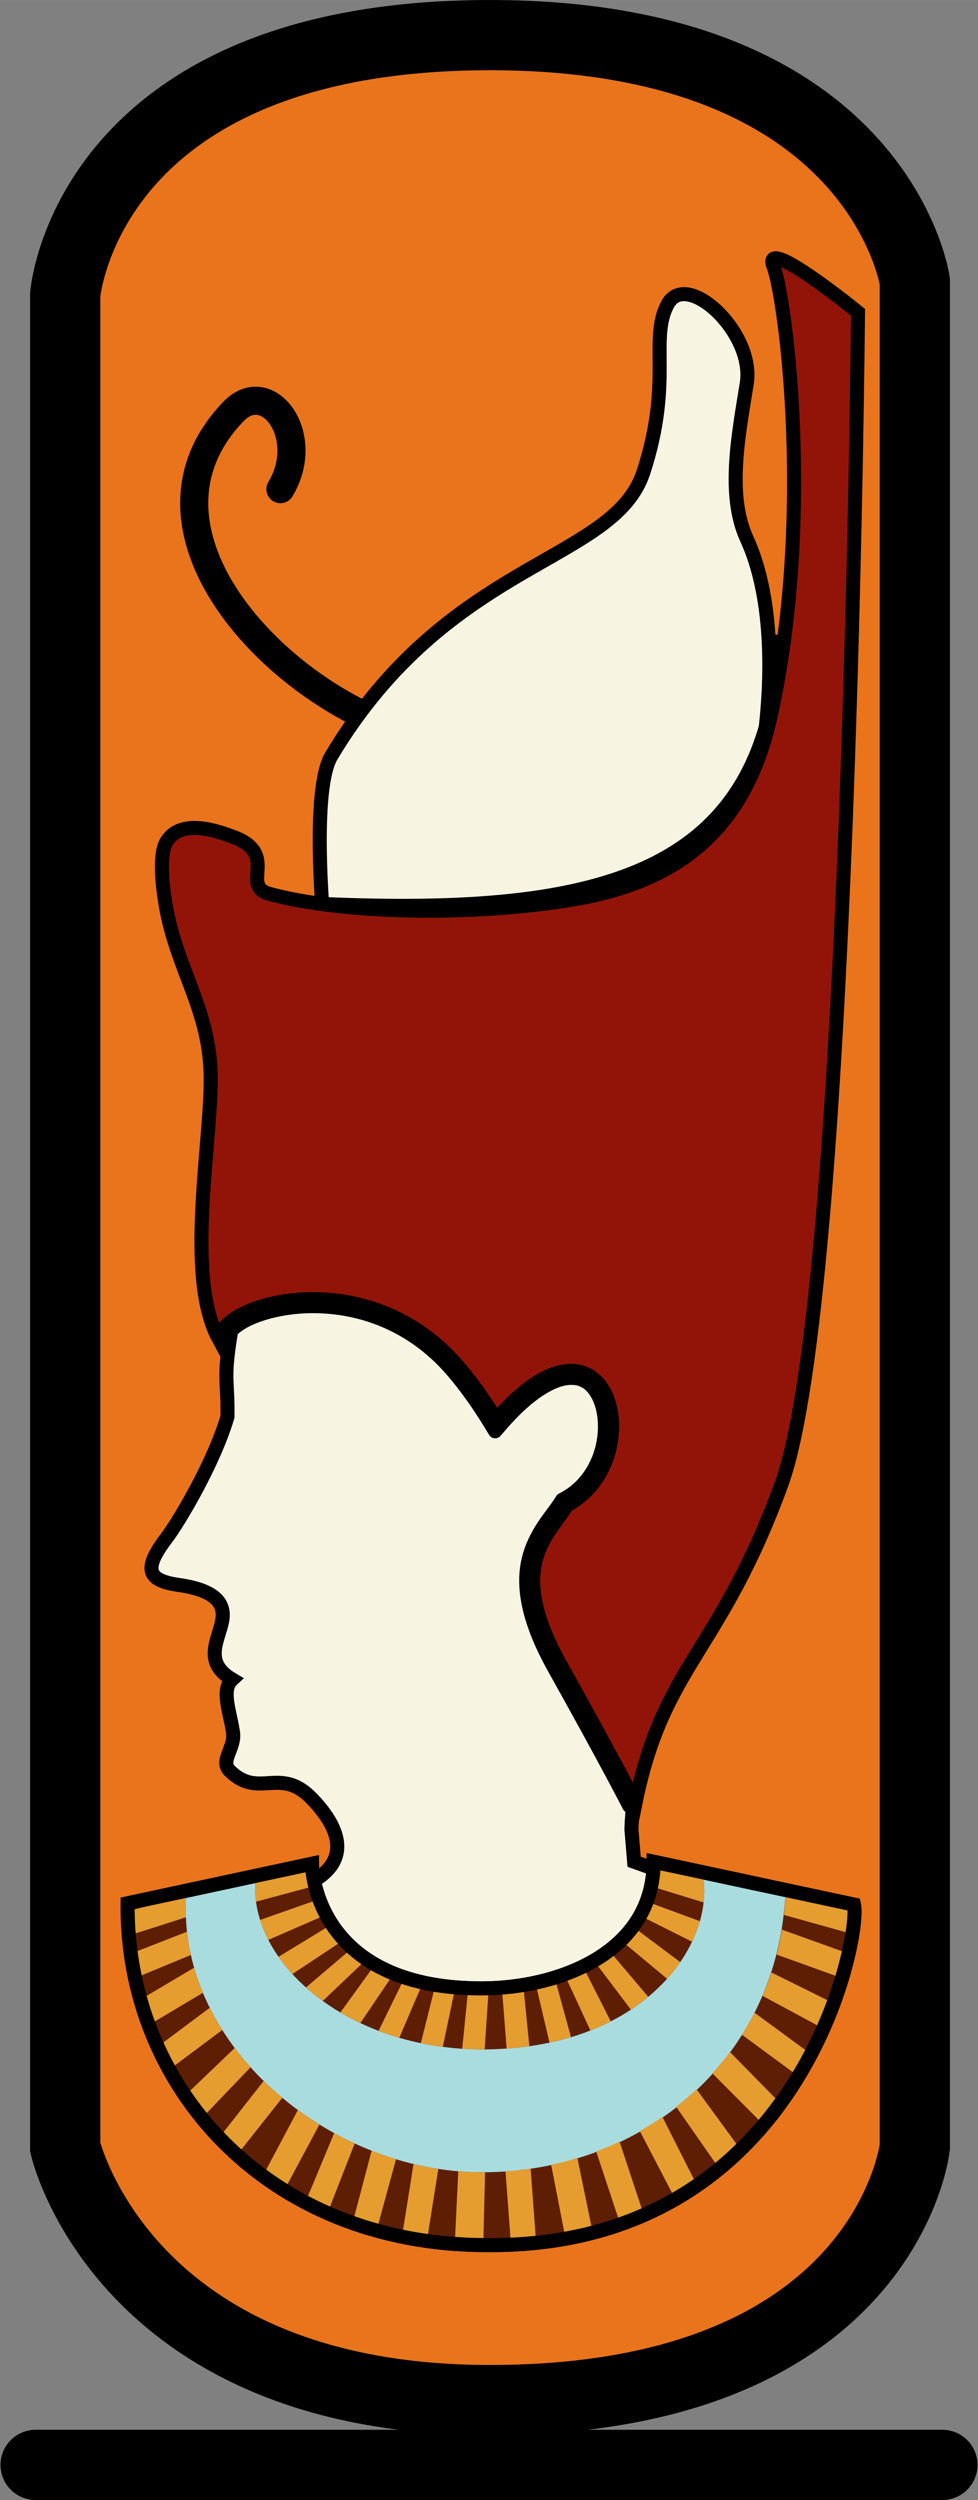 <?xml version="1.0" encoding="UTF-8" standalone="no"?>
<!-- Created with Inkscape (http://www.inkscape.org/) -->

<svg
   xmlns:dc="http://purl.org/dc/elements/1.1/"
   xmlns:cc="http://creativecommons.org/ns#"
   xmlns:rdf="http://www.w3.org/1999/02/22-rdf-syntax-ns#"
   xmlns:svg="http://www.w3.org/2000/svg"
   xmlns="http://www.w3.org/2000/svg"
   xmlns:sodipodi="http://sodipodi.sourceforge.net/DTD/sodipodi-0.dtd"
   xmlns:inkscape="http://www.inkscape.org/namespaces/inkscape"
   width="19.657mm"
   height="50.236mm"
   viewBox="0 0 69.652 178.002"
   id="svg2"
   version="1.1"
   inkscape:version="0.91 r13725"
   sodipodi:docname="vektoroitavana.svg">
  <rect x="0" y="0" width="69.652" height="178.002" fill="#808080" stroke="none"/>
  <defs
     id="defs4">
    <clipPath
       clipPathUnits="userSpaceOnUse"
       id="clipPath4239">
      <path
         style="color:#000000;clip-rule:nonzero;display:inline;overflow:visible;visibility:visible;opacity:1;isolation:auto;mix-blend-mode:normal;color-interpolation:sRGB;color-interpolation-filters:linearRGB;solid-color:#000000;solid-opacity:1;fill:#1e0c86;fill-opacity:1;fill-rule:evenodd;stroke:none;stroke-width:2;stroke-linecap:round;stroke-linejoin:miter;stroke-miterlimit:44;stroke-dasharray:none;stroke-dashoffset:0;stroke-opacity:1;color-rendering:auto;image-rendering:auto;shape-rendering:auto;text-rendering:auto;enable-background:accumulate"
         d="m 47.311,155.845 -16.955,6.45 1.075,3.811 18.376,-10.982 1.124,1.515 -18.132,11.862 1.954,4.007 16.715,-15.037 1.124,0.342 -15.298,19.972 3.518,2.59 12.133,-21.975 1.124,0.244 -10.374,22.708 3.371,1.368 8.412,-24.068 0.977,0.293 -5.236,25.045 4.186,0.428 1.301,-25.385 1.564,-0.195 1.158,25.104 3.616,-0.44 -3.211,-24.604 1.082,-0.539 6.282,24.507 4.837,-1.417 -10.373,-22.943 1.277,-0.843 11.93,21.196 3.225,-3.078 -14.917,-18.36 0.537,-0.782 19.373,16.503 c 0,0 1.342,-3.518 1.538,-3.616 0.195,-0.098 -19.602,-13.336 -19.602,-13.336 l 0.44,-0.391 20.253,9.146 1.173,-3.513 -18.518,-5.62 c 0,0 -2.457,4.444 -10.872,4.285 -8.272,-0.156 -10.188,-4.251 -10.188,-4.251 z"
         id="path4241"
         inkscape:connector-curvature="0"
         sodipodi:nodetypes="ccccccccccccccccccccccccccccccccccccccccsc" />
    </clipPath>
    <clipPath
       clipPathUnits="userSpaceOnUse"
       id="clipPath4251">
      <path
         inkscape:connector-curvature="0"
         id="path4253"
         d="m 45.08,167.383 -8.772,11.601 4.207,2.354 8.662,5.457 3.363,-12.537 0.758,-2.537 0.807,0.029 -2.227,14.024 4.57,0.367 -0.016,0.615 10.645,-1 -3.079,-14.996 0.86,0.034 4.45,13.448 4.541,-1.855 0.053,0.105 0.312,-0.254 1.338,-0.547 -0.199,-0.381 1.945,-1.584 0.363,0.521 4.107,-4.164 0.973,-0.791 -9.755,-9.93 0.645,-0.551 11.068,8.129 1.77,-4.145 0.238,0.131 0.469,-1.787 0.111,-0.26 -0.037,-0.019 1.746,-6.654 0.234,-0.889 -0.887,-0.244 -27.082,-7.475 -6.947,0.18 -12.459,3.775 0.311,0.129 c -0.873,5.963 6.308,13.126 16.412,12.998 11.696,-0.148 16.492,-8.497 15.34,-13.225 l -3.902,-0.783 c 0,6.232 -6.515,9.027 -11.807,9.025 -11.629,-0.003 -12.014,-8.879 -12.014,-8.879 l -6.703,1.414 -8.799,2.703 -0.178,0.055 -0.004,0.002 0.283,0.92 0.242,0.801 0.004,0 0.277,-0.086 7.975,-2.274 0.111,0.493 -9.666,3.86 1.508,3.572 -0.336,0.203 1.371,3.629 -0.188,0.141 0.432,0.508 2.256,5.967 9.635,-10.057 z m 31.139,-9.789 9.591,2.646 1.189,0.363 -0.455,1.518 -10.462,-3.763 z m -0.165,2.666 10.114,3.638 -0.555,2.121 -6.893,-3.535 -3.025,-1.663 z m -36.017,0.725 -3.522,2.122 -3.732,2.182 -0.68,-1.611 7.7,-3.189 z m 1.351,2.325 -7.603,5.681 -0.658,-1.74 4.41,-2.658 3.333,-1.946 z m 33.45,-0.798 3.02,1.549 7.027,3.863 -0.949,2.223 -9.216,-6.77 z m -31.289,2.193 -7.336,7.6 -1.502,-1.76 8.193,-6.121 z m 27.92,1.941 8.521,8.564 -2.324,1.895 -6.948,-9.971 z m -9.27,4.682 2.484,12.73 -2.393,0.24 -0.96,-12.941 z m -12.786,-1.254 -4.858,11.678 -1.711,-1.078 1.348,-2.545 4.526,-8.427 z m 10.112,1.273 0.981,13.215 -2.223,0.209 0.317,-12.847 z m -12.54,-2.339 -4.247,8.022 -1.439,2.682 -2.309,-1.291 7.392,-9.775 z m 20.024,0.186 5.738,11.012 0.287,0.568 -2.623,1.072 -3.911,-11.824 z m -10.215,2.908 -0.586,12.213 -2.248,-0.182 1.922,-12.097 z m 12.509,-3.849 6.964,9.991 -1.762,1.436 -0.176,-0.338 -5.517,-10.927 z m -17.805,2.937 -0.681,2.537 -2.574,8.629 -1.816,-0.424 4.559,-10.96 z"
         style="color:#000000;font-style:normal;font-variant:normal;font-weight:normal;font-stretch:normal;font-size:medium;line-height:normal;font-family:sans-serif;text-indent:0;text-align:start;text-decoration:none;text-decoration-line:none;text-decoration-style:solid;text-decoration-color:#000000;letter-spacing:normal;word-spacing:normal;text-transform:none;direction:ltr;block-progression:tb;writing-mode:lr-tb;baseline-shift:baseline;text-anchor:start;white-space:normal;clip-rule:nonzero;display:inline;overflow:visible;visibility:visible;opacity:1;isolation:auto;mix-blend-mode:normal;color-interpolation:sRGB;color-interpolation-filters:linearRGB;solid-color:#000000;solid-opacity:1;fill:#bccff6;fill-opacity:1;fill-rule:evenodd;stroke:none;stroke-width:1.8;stroke-linecap:butt;stroke-linejoin:miter;stroke-miterlimit:44;stroke-dasharray:none;stroke-dashoffset:0;stroke-opacity:1;color-rendering:auto;image-rendering:auto;shape-rendering:auto;text-rendering:auto;enable-background:accumulate"
         sodipodi:nodetypes="ccccccccccccccccccccccccccccccccccccccsccsccccccccccccccccccccccccccccccccccccccccccccccccccccccccccccccccccccccccccccccccccccccccccccccccccccccccc" />
    </clipPath>
    <clipPath
       clipPathUnits="userSpaceOnUse"
       id="clipPath4274">
      <path
         style="color:#000000;font-style:normal;font-variant:normal;font-weight:normal;font-stretch:normal;font-size:medium;line-height:normal;font-family:sans-serif;text-indent:0;text-align:start;text-decoration:none;text-decoration-line:none;text-decoration-style:solid;text-decoration-color:#000000;letter-spacing:normal;word-spacing:normal;text-transform:none;direction:ltr;block-progression:tb;writing-mode:lr-tb;baseline-shift:baseline;text-anchor:start;white-space:normal;clip-rule:nonzero;display:inline;overflow:visible;visibility:visible;opacity:1;isolation:auto;mix-blend-mode:normal;color-interpolation:sRGB;color-interpolation-filters:linearRGB;solid-color:#000000;solid-opacity:1;fill:#194ebf;fill-opacity:1;fill-rule:evenodd;stroke:none;stroke-width:1.7;stroke-linecap:butt;stroke-linejoin:miter;stroke-miterlimit:44;stroke-dasharray:none;stroke-dashoffset:0;stroke-opacity:1;color-rendering:auto;image-rendering:auto;shape-rendering:auto;text-rendering:auto;enable-background:accumulate"
         d="m 40.077,158.202 7.771,-1.786 -7.498,3.262 z m 2.156,6.26 8.814,-5.839 -7.843,7.271 1.306,1.109 7.864,-7.29 -6.182,8.56 1.493,0.834 6.502,-9.004 -4.585,9.377 1.522,0.759 4.4,-8.999 -2.387,9.536 1.674,0.311 2.897,-11.569 -1.176,11.759 1.696,0.122 1.025,-10.25 1.123,10.385 1.68,-0.272 -1.216,-11.242 2.972,10.841 1.59,-0.625 -2.568,-9.369 4.474,8.827 1.619,-0.57 -4.366,-8.615 6.077,7.172 1.417,-0.957 -6.883,-8.122 8.032,6.387 0.923,-1.44 -6.351,-5.051 7.173,3.145 0.606,-1.591 -7.721,-3.385 8.111,1.989 0.49,-1.631 -10.453,-2.563 -15.846,-0.318 -10.338,2.375 1.157,4.747 8.796,-3.827 -8.97,5.943 z"
         id="path4276"
         inkscape:connector-curvature="0"
         sodipodi:nodetypes="cccccccccccccccccccccccccccccccccccccccccccccccc" />
    </clipPath>
    <clipPath
       clipPathUnits="userSpaceOnUse"
       id="clipPath4274-0">
      <path
         style="color:#000000;font-style:normal;font-variant:normal;font-weight:normal;font-stretch:normal;font-size:medium;line-height:normal;font-family:sans-serif;text-indent:0;text-align:start;text-decoration:none;text-decoration-line:none;text-decoration-style:solid;text-decoration-color:#000000;letter-spacing:normal;word-spacing:normal;text-transform:none;direction:ltr;block-progression:tb;writing-mode:lr-tb;baseline-shift:baseline;text-anchor:start;white-space:normal;clip-rule:nonzero;display:inline;overflow:visible;visibility:visible;opacity:1;isolation:auto;mix-blend-mode:normal;color-interpolation:sRGB;color-interpolation-filters:linearRGB;solid-color:#000000;solid-opacity:1;fill:#194ebf;fill-opacity:1;fill-rule:evenodd;stroke:none;stroke-width:1.7;stroke-linecap:butt;stroke-linejoin:miter;stroke-miterlimit:44;stroke-dasharray:none;stroke-dashoffset:0;stroke-opacity:1;color-rendering:auto;image-rendering:auto;shape-rendering:auto;text-rendering:auto;enable-background:accumulate"
         d="m 40.077,158.202 8.057,-2.167 0.949,0.578 -8.733,3.066 z m 2.156,6.26 8.814,-5.839 -0.308,0.856 -7.535,6.414 1.306,1.109 7.411,-7.054 0.452,-0.236 -6.182,8.56 1.493,0.834 5.52,-8.158 0.982,-0.846 -4.585,9.377 1.522,0.759 3.913,-9.137 0.487,0.138 -2.387,9.536 1.674,0.311 1.96,-9.304 0.938,-2.265 -1.176,11.759 1.696,0.122 0.691,-10.297 0.61,0.808 0.752,9.625 1.68,-0.272 -1.12,-11.242 0.54,0.49 2.432,10.351 1.59,-0.625 -2.568,-9.369 0.003,-0.843 4.471,9.67 1.619,-0.57 -4.366,-8.615 -0.009,-0.885 6.086,8.057 1.417,-0.957 -6.883,-8.122 1.351,0.435 6.919,5.762 1.018,-1.297 -6.685,-5.003 0.123,-0.672 6.955,3.484 0.797,-1.591 -7.418,-2.732 -0.017,-1.082 7.729,2.371 0.49,-2.061 -10.214,-1.704 -16.084,-0.366 -10.338,2.375 1.157,4.747 8.796,-3.827 0.622,0.097 -9.592,5.846 z"
         id="path4276-2"
         inkscape:connector-curvature="0"
         sodipodi:nodetypes="cccccccccccccccccccccccccccccccccccccccccccccccccccccccccccccc" />
    </clipPath>
    <clipPath
       clipPathUnits="userSpaceOnUse"
       id="clipPath4251-1">
      <path
         inkscape:connector-curvature="0"
         id="path4253-6"
         d="m 31.043,160.715 8.252,-2.646 -0.271,1.018 -9.284,3.622 1.508,3.572 -0.336,0.203 1.371,3.629 -0.188,0.141 0.432,0.508 2.256,5.967 9.635,-10.057 0.663,0.711 -9.106,11.601 4.541,2.354 8.662,5.457 4.121,-15.074 0.807,0.029 -2.227,14.024 4.57,0.367 -0.016,0.615 10.645,-1 -3.079,-14.996 0.86,0.034 4.45,13.448 4.541,-1.855 0.053,0.105 0.312,-0.254 1.338,-0.547 -0.199,-0.381 1.945,-1.584 0.363,0.521 4.107,-4.164 0.973,-0.791 -9.755,-9.93 0.645,-0.551 11.068,8.129 1.77,-4.145 0.238,0.131 0.469,-1.787 0.111,-0.26 -0.037,-0.019 1.746,-6.654 0.234,-0.889 -0.887,-0.244 -27.082,-7.475 -6.947,0.18 -12.459,3.775 0.311,0.129 c -0.873,5.963 6.308,13.126 16.412,12.998 11.696,-0.148 16.492,-8.497 15.34,-13.225 l -3.902,-0.783 c 0,6.232 -6.515,9.027 -11.807,9.025 -11.629,-0.003 -12.014,-8.879 -12.014,-8.879 l -15.68,4.172 z M 87,160.604 l -0.455,1.518 -10.462,-3.763 0.137,-0.763 z m -11.209,0.552 0.263,-0.895 10.114,3.638 -0.555,2.121 z m -43.008,4.134 -0.68,-1.611 7.7,-3.189 0.234,0.497 z m 8.087,-2.642 0.518,0.664 -7.603,5.681 -0.658,-1.74 z m 44.015,5.278 -0.949,2.223 -9.216,-6.77 0.118,-0.864 z m -41.241,-2.742 -7.431,7.122 -1.502,-1.76 8.193,-6.121 z m 27.824,1.464 8.521,8.564 -1.99,1.895 -7.282,-9.971 z m -9.27,4.682 2.484,12.73 -2.393,0.24 -0.96,-12.941 z m -13.482,-1.626 0.695,0.371 -4.858,11.678 -1.711,-1.078 z m 10.808,1.645 0.981,13.215 -2.223,0.209 0.317,-12.847 z m -18.226,8.364 -2.404,-1.625 7.487,-9.441 0.604,0.363 z m 25.711,-10.518 5.738,11.012 0.287,0.568 -2.623,1.072 -3.911,-11.824 z m -10.215,2.908 -0.586,12.213 -2.248,-0.182 1.922,-12.097 z m 12.509,-3.849 6.964,9.991 -1.762,1.436 -0.176,-0.338 -5.517,-10.927 z m -17.805,2.937 -3.017,11.452 -2.055,-0.71 4.32,-11.055 z"
         style="color:#000000;font-style:normal;font-variant:normal;font-weight:normal;font-stretch:normal;font-size:medium;line-height:normal;font-family:sans-serif;text-indent:0;text-align:start;text-decoration:none;text-decoration-line:none;text-decoration-style:solid;text-decoration-color:#000000;letter-spacing:normal;word-spacing:normal;text-transform:none;direction:ltr;block-progression:tb;writing-mode:lr-tb;baseline-shift:baseline;text-anchor:start;white-space:normal;clip-rule:nonzero;display:inline;overflow:visible;visibility:visible;opacity:1;isolation:auto;mix-blend-mode:normal;color-interpolation:sRGB;color-interpolation-filters:linearRGB;solid-color:#000000;solid-opacity:1;fill:#bccff6;fill-opacity:1;fill-rule:evenodd;stroke:none;stroke-width:1.8;stroke-linecap:butt;stroke-linejoin:miter;stroke-miterlimit:44;stroke-dasharray:none;stroke-dashoffset:0;stroke-opacity:1;color-rendering:auto;image-rendering:auto;shape-rendering:auto;text-rendering:auto;enable-background:accumulate"
         sodipodi:nodetypes="ccccccccccccccccccccccccccccccccccccccccccccccccsccscccccccccccccccccccccccccccccccccccccccccccccccccccccccccccccccccccccccccccccccc" />
    </clipPath>
  </defs>
  <sodipodi:namedview
     id="base"
     pagecolor="#ffffff"
     bordercolor="#666666"
     borderopacity="1.0"
     inkscape:pageopacity="0.0"
     inkscape:pageshadow="2"
     inkscape:zoom="2.6195312"
     inkscape:cx="76.244634"
     inkscape:cy="91.229233"
     inkscape:document-units="px"
     inkscape:current-layer="layer2"
     showgrid="false"
     fit-margin-top="0"
     fit-margin-left="0"
     fit-margin-right="0"
     fit-margin-bottom="0"
     inkscape:window-width="1920"
     inkscape:window-height="1137"
     inkscape:window-x="-8"
     inkscape:window-y="1072"
     inkscape:window-maximized="1" />
  <g
     inkscape:groupmode="layer"
     id="layer2"
     inkscape:label="Layer 2"
     style="display:inline;opacity:1"
     transform="translate(-23.93,-22.24)">
    <path
       style="color:#000000;clip-rule:nonzero;display:inline;overflow:visible;visibility:visible;opacity:1;isolation:auto;mix-blend-mode:normal;color-interpolation:sRGB;color-interpolation-filters:linearRGB;solid-color:#000000;solid-opacity:1;fill:#e9741c;fill-opacity:1;fill-rule:evenodd;stroke:#000000;stroke-width:5;stroke-linecap:round;stroke-linejoin:miter;stroke-miterlimit:44;stroke-dasharray:none;stroke-dashoffset:0;stroke-opacity:1;color-rendering:auto;image-rendering:auto;shape-rendering:auto;text-rendering:auto;enable-background:accumulate"
       d="m 28.574,43.217 0,131.911 c 0,0 4.148,18 30.254,18 28.205,0 30.254,-18 30.254,-18 l 0,-132.865 c 0,0 -2.546,-17.523 -30.254,-17.523 -28.76,0 -30.254,18.477 -30.254,18.477 z m 62.473,154.525 -64.581,-4e-5"
       id="path4154"
       inkscape:connector-curvature="0"
       sodipodi:nodetypes="ccsccsccc" />
    <path
       style="color:#000000;clip-rule:nonzero;display:inline;overflow:visible;visibility:visible;opacity:1;isolation:auto;mix-blend-mode:normal;color-interpolation:sRGB;color-interpolation-filters:linearRGB;solid-color:#000000;solid-opacity:1;fill:none;fill-opacity:1;fill-rule:evenodd;stroke:#000000;stroke-width:2;stroke-linecap:round;stroke-linejoin:miter;stroke-miterlimit:44;stroke-dasharray:none;stroke-dashoffset:0;stroke-opacity:1;color-rendering:auto;image-rendering:auto;shape-rendering:auto;text-rendering:auto;enable-background:accumulate"
       d="m 43.901,57.068 c 2.29,-3.817 -0.908,-8.057 -3.34,-5.535 -9.322,9.664 6.803,23.8 16.892,23.573"
       id="path4210"
       inkscape:connector-curvature="0"
       sodipodi:nodetypes="csc" />
    <path
       style="color:#000000;clip-rule:nonzero;display:inline;overflow:visible;visibility:visible;opacity:1;isolation:auto;mix-blend-mode:normal;color-interpolation:sRGB;color-interpolation-filters:linearRGB;solid-color:#000000;solid-opacity:1;fill:#f7f4e2;fill-opacity:1;fill-rule:evenodd;stroke:#000000;stroke-width:1;stroke-linecap:butt;stroke-linejoin:miter;stroke-miterlimit:44;stroke-dasharray:none;stroke-dashoffset:0;stroke-opacity:1;color-rendering:auto;image-rendering:auto;shape-rendering:auto;text-rendering:auto;enable-background:accumulate"
       d="m 41.229,112.517 c -1.681,8.486 -1.054,6.962 -1.098,10.593 -0.951,3.25 -3.44,7.451 -4.342,8.637 -1.702,2.237 -1.345,3.028 0.859,3.34 2.155,0.305 3.408,1.04 3.102,2.577 -0.278,1.395 -1.357,2.929 0.716,4.152 -0.82,0.749 -0.137,2.341 0.063,3.802 0.146,1.07 -0.937,2.005 -0.254,2.687 2.059,2.059 3.579,-0.334 5.822,1.956 1.782,1.82 3.293,4.533 -0.525,6.251 -3.817,1.718 -8.542,2.863 -8.542,2.863 0,0 8.031,14.058 19.087,14.506 14.125,0.573 22.523,-15.652 22.523,-15.652 l -9.548,-3.436 -0.191,-2.29 c 0.095,-5.154 3.274,-14.87 6.112,-18.706 5.623,-7.599 4.302,-30.106 -10.784,-32.162 -13.667,-1.863 -21.514,3.377 -23,10.88 z"
       id="path4212"
       inkscape:connector-curvature="0"
       sodipodi:nodetypes="scssscsssscscccsss" />
    <path
       style="color:#000000;clip-rule:nonzero;display:inline;overflow:visible;visibility:visible;opacity:1;isolation:auto;mix-blend-mode:normal;color-interpolation:sRGB;color-interpolation-filters:linearRGB;solid-color:#000000;solid-opacity:1;fill:#f7f4e2;fill-opacity:1;fill-rule:evenodd;stroke:#000000;stroke-width:1;stroke-linecap:butt;stroke-linejoin:miter;stroke-miterlimit:44;stroke-dasharray:none;stroke-dashoffset:0;stroke-opacity:1;color-rendering:auto;image-rendering:auto;shape-rendering:auto;text-rendering:auto;enable-background:accumulate"
       d="m 46.955,87.704 c 0,0 -0.855,-9.259 0.573,-11.643 8.398,-14.029 20.137,-13.743 22.237,-20.233 2.1,-6.49 0.382,-9.448 1.718,-11.93 1.336,-2.481 6.203,2.004 5.631,5.631 -0.573,3.627 -1.449,7.913 -10e-7,11.071 3.668,7.994 0.191,22.714 -1.909,24.623 -2.1,1.909 -28.249,2.481 -28.249,2.481 z"
       id="path4208"
       inkscape:connector-curvature="0"
       sodipodi:nodetypes="cssssssc" />
    <path
       style="color:#000000;font-style:normal;font-variant:normal;font-weight:normal;font-stretch:normal;font-size:medium;line-height:normal;font-family:sans-serif;text-indent:0;text-align:start;text-decoration:none;text-decoration-line:none;text-decoration-style:solid;text-decoration-color:#000000;letter-spacing:normal;word-spacing:normal;text-transform:none;direction:ltr;block-progression:tb;writing-mode:lr-tb;baseline-shift:baseline;text-anchor:start;white-space:normal;clip-rule:nonzero;display:inline;overflow:visible;visibility:visible;opacity:1;isolation:auto;mix-blend-mode:normal;color-interpolation:sRGB;color-interpolation-filters:linearRGB;solid-color:#000000;solid-opacity:1;fill:#000000;fill-opacity:1;fill-rule:evenodd;stroke:none;stroke-width:1;stroke-linecap:butt;stroke-linejoin:miter;stroke-miterlimit:44;stroke-dasharray:none;stroke-dashoffset:0;stroke-opacity:1;color-rendering:auto;image-rendering:auto;shape-rendering:auto;text-rendering:auto;enable-background:accumulate"
       d="m 45.662,113.744 c -0.007,5.1e-4 -0.014,0.001 -0.021,0.002 -1.139,0.093 -2.51,0.521 -3.625,0.922 -1.115,0.401 -1.967,0.781 -1.967,0.781 -0.158,0.07 -0.269,0.217 -0.293,0.389 l -0.244,1.711 0.998,0.113 c -0.006,0.068 0.051,-0.136 0.264,-0.348 0.212,-0.211 0.553,-0.463 1.021,-0.688 0.95,-0.455 2.358,-0.818 3.945,-0.879 3.177,-0.121 7.05,0.911 10.07,4.447 0.863,1.01 1.733,2.211 2.6,3.629 l 0.355,0.584 c 0.177,0.291 0.585,0.325 0.809,0.068 l 0.449,-0.518 c 1.936,-2.233 3.498,-3.026 4.396,-3.105 0.465,-0.041 0.786,0.051 1.061,0.24 0.275,0.19 0.511,0.501 0.707,0.947 0.38,0.866 0.457,2.209 0.08,3.447 -0.379,1.243 -1.165,2.372 -2.414,3.037 l -0.111,0.057 c -0.079,0.042 -0.146,0.104 -0.193,0.18 l -0.07,0.111 c -0.631,0.99 -1.869,2.237 -2.367,4.213 -0.5,1.982 -0.161,4.557 1.859,8.17 3.638,6.505 5.328,9.797 5.328,9.797 0.126,0.247 0.429,0.345 0.676,0.219 0,0 0.318,-0.795 0.489,-1.322 0,0 -1.092,-3.148 -4.741,-9.674 -1.874,-3.351 -2.019,-5.306 -1.668,-6.699 0.338,-1.34 1.242,-2.302 2.031,-3.508 1.577,-0.957 2.621,-2.427 3.1,-3.996 0.507,-1.665 0.462,-3.416 -0.16,-4.834 -0.631,-1.439 -2.026,-2.537 -3.785,-2.381 -1.492,0.132 -3.085,1.209 -4.809,2.959 -0.69,-1.058 -1.382,-2.088 -2.096,-2.924 -3.449,-4.039 -7.99,-5.289 -11.674,-5.148 z"
       id="path4198"
       inkscape:connector-curvature="0"
       sodipodi:nodetypes="ccsccccssssccccccssccccsscccsscssscscc" />
    <path
       style="color:#000000;clip-rule:nonzero;display:inline;overflow:visible;visibility:visible;opacity:1;isolation:auto;mix-blend-mode:normal;color-interpolation:sRGB;color-interpolation-filters:linearRGB;solid-color:#000000;solid-opacity:1;fill:#a9dcde;fill-opacity:1;fill-rule:evenodd;stroke:#000000;stroke-width:1;stroke-linecap:butt;stroke-linejoin:miter;stroke-miterlimit:44;stroke-dasharray:none;stroke-dashoffset:0;stroke-opacity:1;color-rendering:auto;image-rendering:auto;shape-rendering:auto;text-rendering:auto;enable-background:accumulate"
       d="m 84.748,157.85 c 0.525,2.195 -3.695,24.449 -26.15,24.241 -15.776,0 -25.72,-11.468 -25.577,-24.336 l 13.123,-2.815 c 0,0 -0.007,8.872 12.073,8.876 5.497,10e-4 12.264,-2.545 12.264,-9.019 z"
       id="path4214"
       inkscape:connector-curvature="0"
       sodipodi:nodetypes="ccccscc" />
    <path
       style="color:#000000;clip-rule:nonzero;display:inline;overflow:visible;visibility:visible;opacity:1;isolation:auto;mix-blend-mode:normal;color-interpolation:sRGB;color-interpolation-filters:linearRGB;solid-color:#000000;solid-opacity:1;fill:#5e1e03;fill-opacity:1;fill-rule:evenodd;stroke:none;stroke-width:1;stroke-linecap:butt;stroke-linejoin:miter;stroke-miterlimit:44;stroke-dasharray:none;stroke-dashoffset:0;stroke-opacity:1;color-rendering:auto;image-rendering:auto;shape-rendering:auto;text-rendering:auto;enable-background:accumulate"
       d="m 46.197,154.821 -4.029,0.863 c -0.873,5.963 6.308,12.601 16.412,12.473 11.696,-0.148 16.492,-7.972 15.34,-12.7 l -3.902,-0.783 c 0,6.232 -6.515,9.027 -11.807,9.025 -11.629,-0.003 -12.014,-8.879 -12.014,-8.879 z m 33.673,2.101 c -0.477,11.815 -10.027,19.986 -21.653,19.986 -10.822,0 -21.958,-9.148 -21.004,-20.101 l -4.191,0.948 c -0.757,3.477 2.786,24.125 25.576,24.336 22.454,0.208 26.914,-21.807 26.15,-24.24 z"
       transform="translate(0,-7.6293945e-6)"
       id="path4216"
       inkscape:connector-curvature="0"
       sodipodi:nodetypes="ccsccsccsccscc" />
    <path
       style="color:#000000;clip-rule:nonzero;display:inline;overflow:visible;visibility:visible;opacity:1;isolation:auto;mix-blend-mode:normal;color-interpolation:sRGB;color-interpolation-filters:linearRGB;solid-color:#000000;solid-opacity:1;fill:#e59d2f;fill-opacity:1;fill-rule:evenodd;stroke:none;stroke-width:1;stroke-linecap:butt;stroke-linejoin:miter;stroke-miterlimit:44;stroke-dasharray:none;stroke-dashoffset:0;stroke-opacity:1;color-rendering:auto;image-rendering:auto;shape-rendering:auto;text-rendering:auto;enable-background:accumulate"
       d="m 79.87,156.921 c -0.334,11.529 -10.027,19.986 -21.653,19.986 -10.822,0 -21.958,-9.148 -21.004,-20.101 l -4.191,0.948 c -0.757,3.477 2.786,24.125 25.576,24.336 22.454,0.208 26.914,-21.807 26.15,-24.24 z"
       id="path4216-1"
       inkscape:connector-curvature="0"
       sodipodi:nodetypes="csccscc"
       clip-path="url(#clipPath4251-1)" />
    <path
       style="color:#000000;clip-rule:nonzero;display:inline;overflow:visible;visibility:visible;opacity:1;isolation:auto;mix-blend-mode:normal;color-interpolation:sRGB;color-interpolation-filters:linearRGB;solid-color:#000000;solid-opacity:1;fill:#e59d2f;fill-opacity:1;fill-rule:evenodd;stroke:none;stroke-width:1;stroke-linecap:butt;stroke-linejoin:miter;stroke-miterlimit:44;stroke-dasharray:none;stroke-dashoffset:0;stroke-opacity:1;color-rendering:auto;image-rendering:auto;shape-rendering:auto;text-rendering:auto;enable-background:accumulate"
       d="m 46.197,154.821 -4.029,0.863 c -0.873,5.963 6.308,12.601 16.412,12.473 11.696,-0.148 16.492,-7.972 15.34,-12.7 l -3.902,-0.783 c 0,1.637 -0.45,3.037 -1.208,4.211 -2.13,3.296 -6.697,4.815 -10.598,4.814 -11.629,-0.003 -12.014,-8.879 -12.014,-8.879 z m 32.914,1.767 c 0.477,11.529 -9.268,19.179 -20.894,19.179 -10.822,0 -21.052,-8.007 -20.097,-18.96 l -5.098,0.948 c -0.757,3.477 2.786,24.125 25.576,24.336 22.454,0.208 26.914,-21.807 26.15,-24.24"
       id="path4216-0"
       inkscape:connector-curvature="0"
       sodipodi:nodetypes="ccsccssccsccsc"
       clip-path="url(#clipPath4274-0)" />
    <path
       sodipodi:nodetypes="ccccscc"
       inkscape:connector-curvature="0"
       id="path4191"
       d="m 84.748,157.85 c 0.525,2.195 -3.695,24.449 -26.15,24.241 -15.776,0 -25.72,-11.468 -25.577,-24.336 l 13.123,-2.815 c 0,0 -0.007,8.872 12.073,8.876 5.497,10e-4 12.264,-2.545 12.264,-9.019 z"
       style="color:#000000;clip-rule:nonzero;display:inline;overflow:visible;visibility:visible;opacity:1;isolation:auto;mix-blend-mode:normal;color-interpolation:sRGB;color-interpolation-filters:linearRGB;solid-color:#000000;solid-opacity:1;fill:none;fill-opacity:1;fill-rule:evenodd;stroke:#000000;stroke-width:1;stroke-linecap:butt;stroke-linejoin:miter;stroke-miterlimit:44;stroke-dasharray:none;stroke-dashoffset:0;stroke-opacity:1;color-rendering:auto;image-rendering:auto;shape-rendering:auto;text-rendering:auto;enable-background:accumulate" />
    <path
       sodipodi:nodetypes="cc"
       inkscape:connector-curvature="0"
       id="path4201"
       d="M 80.453,67.471 C 79.745,85.771 66.514,88.42 46.955,87.608"
       style="color:#000000;clip-rule:nonzero;display:inline;overflow:visible;visibility:visible;opacity:1;isolation:auto;mix-blend-mode:normal;color-interpolation:sRGB;color-interpolation-filters:linearRGB;solid-color:#000000;solid-opacity:1;fill:none;fill-opacity:1;fill-rule:evenodd;stroke:#000000;stroke-width:3;stroke-linecap:butt;stroke-linejoin:miter;stroke-miterlimit:44;stroke-dasharray:none;stroke-dashoffset:0;stroke-opacity:1;color-rendering:auto;image-rendering:auto;shape-rendering:auto;text-rendering:auto;enable-background:accumulate" />
    <path
       sodipodi:nodetypes="ccscscsssssssscsc"
       inkscape:connector-curvature="0"
       id="path4193"
       d="m 59.266,123.302 c 8.114,-9.356 11.106,2.888 5.058,6.108 -1.449,2.275 -4.37,4.395 -0.477,11.357 3.644,6.516 5.344,9.83 5.344,9.83 1.993,-9.819 6.024,-10.682 10.403,-22.714 4.882,-13.415 5.44,-83.412 5.44,-83.412 0,0 -6.953,-5.656 -6.013,-3.245 0.843,2.16 2.927,17.869 -0.21,32.015 -1.886,8.507 -7.059,11.905 -14.233,13.071 -7.233,1.176 -16.203,0.982 -21.442,-0.422 -2.142,-0.574 0.712,-2.845 -2.598,-4.066 -1.088,-0.401 -3.643,-1.338 -4.716,0.287 -0.501,0.759 -0.42,2.513 -0.13,4.352 0.754,4.784 3.245,7.635 3.245,12.598 0,4.963 -1.813,14.125 0.573,18.515 0.225,-2.593 10.595,-5.606 17.063,1.968 0.901,1.055 1.802,2.3 2.693,3.758 z"
       style="color:#000000;clip-rule:nonzero;display:inline;overflow:visible;visibility:visible;opacity:1;isolation:auto;mix-blend-mode:normal;color-interpolation:sRGB;color-interpolation-filters:linearRGB;solid-color:#000000;solid-opacity:1;fill:#921409;fill-opacity:1;fill-rule:evenodd;stroke:#000000;stroke-width:1;stroke-linecap:butt;stroke-linejoin:miter;stroke-miterlimit:44;stroke-dasharray:none;stroke-dashoffset:0;stroke-opacity:1;color-rendering:auto;image-rendering:auto;shape-rendering:auto;text-rendering:auto;enable-background:accumulate" />
  </g>
</svg>
